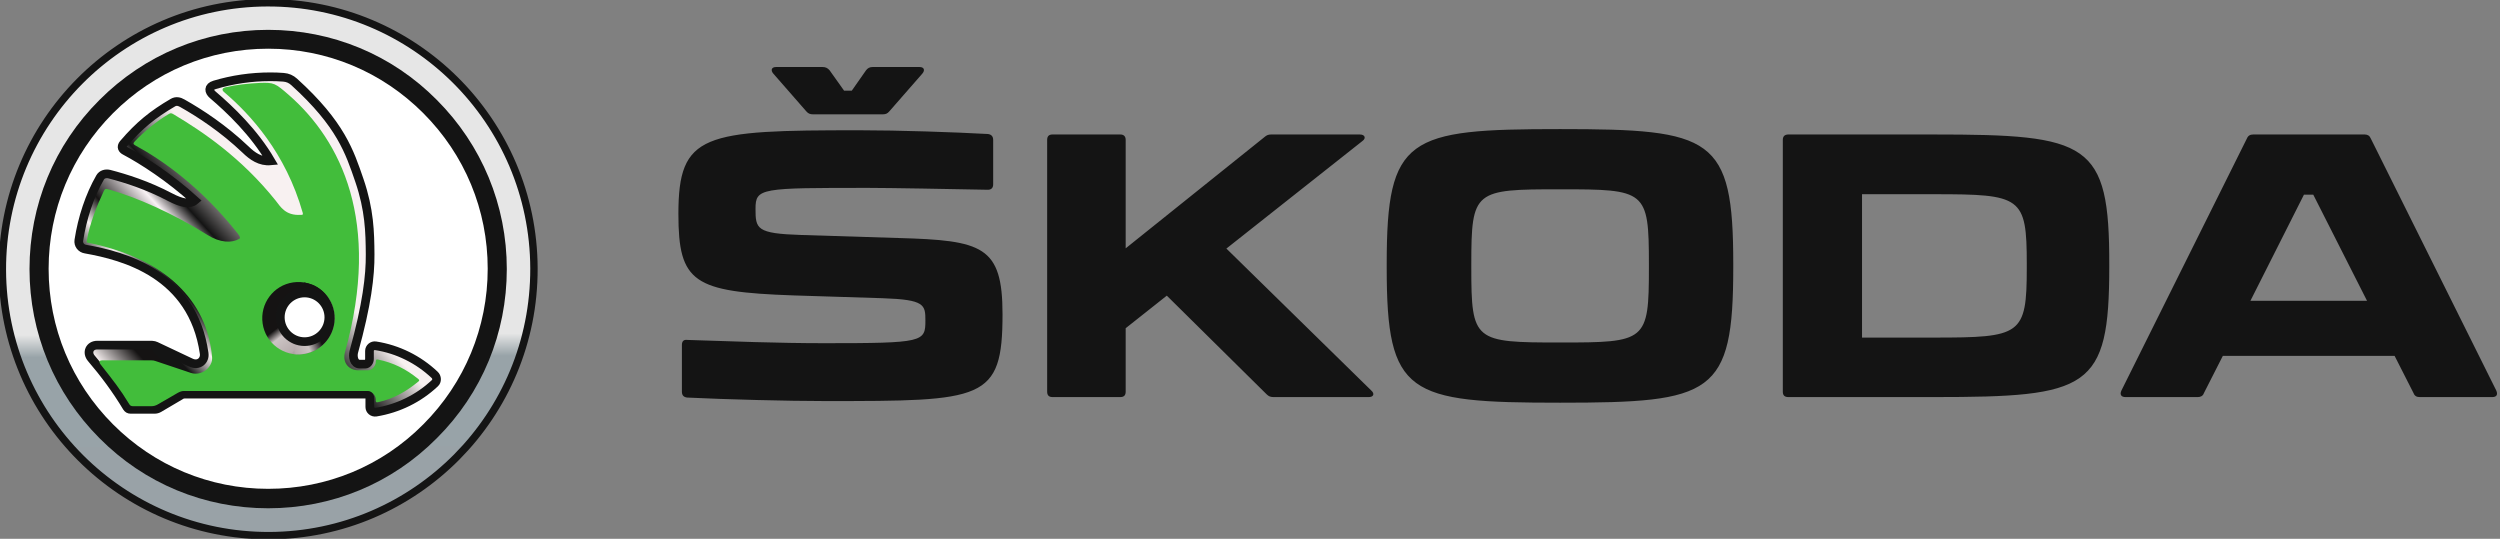 <svg width="232" height="50" viewBox="0 0 232 50" fill="none" xmlns="http://www.w3.org/2000/svg">
<rect x="0" y="0" width="232" height="50" fill="#808080" stroke="none"/>
<g clip-path="url(#clip0_1848_97431)">
<path d="M71.76 6.827L74.839 10.349C75.013 10.545 75.186 10.61 75.446 10.61H81.909C82.191 10.61 82.343 10.545 82.516 10.349L85.596 6.827C85.856 6.523 85.769 6.219 85.335 6.219H80.976C80.695 6.219 80.521 6.327 80.369 6.523L79.046 8.414H78.331L76.986 6.523C76.813 6.327 76.639 6.219 76.335 6.219H72.02C71.586 6.219 71.499 6.523 71.76 6.827ZM128.686 24.501V24.849C128.686 36.654 130.616 37.371 144.777 37.371C158.939 37.371 160.847 36.654 160.847 24.806V24.501C160.847 12.697 158.917 11.98 144.777 11.98C130.616 11.98 128.686 12.675 128.686 24.501ZM127.255 36.24L113.809 23.067L126.431 13.088C126.8 12.827 126.669 12.48 126.192 12.48H117.952C117.713 12.48 117.539 12.545 117.344 12.719L104.463 23.045V12.98C104.463 12.653 104.289 12.48 103.964 12.48H97.675C97.328 12.48 97.176 12.653 97.176 12.98V36.349C97.176 36.697 97.35 36.849 97.675 36.849H103.964C104.311 36.849 104.463 36.675 104.463 36.349V30.458L108.279 27.436L117.539 36.588C117.735 36.784 117.908 36.849 118.19 36.849H127.038C127.45 36.849 127.602 36.545 127.255 36.24ZM179.432 12.48H165.965C165.618 12.48 165.445 12.653 165.445 12.98V36.349C165.445 36.697 165.618 36.849 165.965 36.849H179.432C193.854 36.849 195.74 36.132 195.74 24.762V24.567C195.762 13.197 193.854 12.48 179.432 12.48ZM231.653 36.24L220.007 12.849C219.899 12.588 219.704 12.48 219.443 12.48H209.099C208.817 12.48 208.622 12.588 208.514 12.849L196.868 36.24C196.694 36.61 196.846 36.849 197.237 36.849H203.959C204.22 36.849 204.436 36.74 204.523 36.48L206.28 33.023H222.219L223.976 36.48C224.084 36.762 224.279 36.849 224.561 36.849H231.284C231.674 36.849 231.826 36.632 231.653 36.24ZM153.018 24.501V24.849C153.018 31.697 152.758 31.784 144.777 31.784C136.797 31.784 136.537 31.675 136.537 24.849V24.501C136.537 17.654 136.819 17.567 144.777 17.567C152.736 17.567 153.018 17.654 153.018 24.501ZM188.085 24.501V24.849C188.085 31.11 187.565 31.328 179.476 31.328H172.796V18.023H179.476C187.586 18.023 188.085 18.241 188.085 24.501ZM219.66 27.914H208.839L213.805 18.067H214.672L219.66 27.914ZM63.758 36.893C67.336 37.067 73.169 37.219 76.552 37.219C91.277 37.219 93.034 37.197 93.034 29.154C93.034 22.828 91.169 22.306 83.384 22.088L74.34 21.806C70.198 21.675 70.112 21.241 70.112 19.371C70.112 17.436 70.61 17.436 80.586 17.436C82.473 17.436 88.48 17.545 91.668 17.61C91.993 17.61 92.166 17.436 92.166 17.11V12.98C92.166 12.653 91.993 12.48 91.689 12.436C88.545 12.262 83.405 12.088 79.74 12.088C65.275 12.088 62.955 12.371 62.955 19.849C62.955 26.241 64.365 27.088 73.625 27.414L81.931 27.675C85.812 27.806 85.877 28.284 85.877 29.741C85.877 31.741 85.704 31.849 76.509 31.849C72.215 31.849 67.791 31.675 63.779 31.545C63.432 31.501 63.28 31.675 63.28 32.023V36.349C63.28 36.697 63.454 36.849 63.758 36.893Z" fill="#141414"/>
<path d="M24.801 0.258C38.425 0.212 49.505 11.242 49.551 24.899C49.597 38.556 38.594 49.663 24.97 49.709C11.346 49.739 0.266 38.709 0.22 25.052C0.174 11.396 11.177 0.304 24.801 0.258Z" fill="url(#paint0_linear_1848_97431)" stroke="#141414" stroke-width="0.686" stroke-linecap="square"/>
<path d="M24.885 47.168C18.966 47.168 13.402 44.871 9.23 40.661C5.057 36.478 2.738 30.901 2.738 24.969C2.738 19.036 5.029 13.459 9.23 9.276C13.402 5.093 18.966 2.769 24.885 2.769C30.803 2.769 36.367 5.066 40.54 9.276C44.713 13.459 47.031 19.036 47.031 24.969C47.031 30.901 44.74 36.478 40.54 40.661C36.367 44.871 30.803 47.168 24.885 47.168Z" fill="#141414"/>
<path d="M24.886 45.363C19.458 45.363 14.33 43.231 10.485 39.376C6.639 35.521 4.512 30.409 4.512 24.941C4.512 19.5 6.639 14.361 10.485 10.506C14.33 6.651 19.431 4.519 24.886 4.519C30.34 4.519 35.441 6.651 39.286 10.506C43.132 14.361 45.259 19.473 45.259 24.941C45.259 30.381 43.132 35.521 39.286 39.376C35.441 43.258 30.313 45.363 24.886 45.363Z" fill="white"/>
<path d="M40.325 34.777C38.823 33.364 36.923 32.411 34.854 32.089C34.563 32.042 34.287 32.273 34.287 32.565C34.287 32.81 34.287 33.072 34.287 33.318C34.287 33.548 34.119 33.794 33.889 33.794C33.72 33.794 33.567 33.794 33.398 33.794C32.816 33.778 32.724 33.072 32.831 32.657C34.057 28.248 34.364 25.56 34.348 23.609C34.333 21.535 34.287 19.476 33.352 16.742C32.448 14.115 31.636 11.534 27.299 7.601C27.008 7.34 26.701 7.202 26.303 7.171C25.874 7.14 25.521 7.125 25.092 7.125C23.299 7.125 21.552 7.386 19.912 7.878C19.299 8.062 19.391 8.492 19.728 8.784C21.368 10.182 23.59 12.302 25.123 14.929C24.157 15.021 23.406 14.483 22.793 13.884C20.74 11.933 18.61 10.535 16.924 9.583C16.633 9.414 16.342 9.353 16.05 9.521C14.181 10.612 12.924 11.626 11.453 13.347C11.208 13.639 11.361 13.869 11.606 13.992C13.231 14.852 15.759 16.48 18.089 18.601C17.614 19 16.863 18.862 15.775 18.293C13.675 17.187 11.668 16.557 10.135 16.158C9.813 16.081 9.461 16.173 9.292 16.465C8.311 18.17 7.637 20.229 7.315 22.303C7.254 22.702 7.53 23.055 7.928 23.117C11.499 23.747 17.889 25.437 18.947 32.795C19.039 33.44 18.456 34.009 17.69 33.64C16.617 33.133 15.545 32.626 14.472 32.119C14.365 32.073 14.227 32.027 14.104 32.027C12.372 32.027 10.763 32.027 9.032 32.027C8.311 32.027 8.02 32.718 8.48 33.256C9.691 34.669 10.809 36.175 11.775 37.788C11.867 37.926 11.959 37.988 12.127 37.988C12.863 37.988 13.598 37.988 14.334 37.988C14.487 37.988 14.61 37.957 14.748 37.88C15.437 37.465 16.142 37.066 16.832 36.651C16.955 36.574 17.093 36.574 17.246 36.574C22.579 36.574 28.31 36.574 33.919 36.574C34.149 36.574 34.318 36.712 34.318 36.943C34.318 37.219 34.318 37.496 34.318 37.773C34.318 38.064 34.578 38.295 34.885 38.249C36.954 37.911 38.854 36.974 40.356 35.56C40.57 35.376 40.57 34.992 40.325 34.777Z" fill="url(#paint1_linear_1848_97431)" stroke="#141414" stroke-width="0.805"/>
<path d="M27.912 32.366C26.272 32.366 24.938 31.029 24.938 29.385C24.938 27.742 26.272 26.405 27.912 26.405C29.551 26.405 30.884 27.742 30.884 29.385C30.884 31.029 29.551 32.366 27.912 32.366ZM38.823 35.177C37.689 34.255 36.509 33.656 35.068 33.364C34.93 33.333 34.869 33.395 34.869 33.518C34.869 33.548 34.869 33.564 34.869 33.595C34.869 33.948 34.517 34.363 34.164 34.363C33.858 34.363 33.536 34.363 33.229 34.363C32.432 34.363 31.727 33.702 32.019 32.657C35.405 20.537 31.62 13.04 26.839 8.846C25.536 7.709 25.429 7.648 24.126 7.694C23.099 7.74 21.904 7.863 20.893 8.109C20.693 8.155 20.525 8.308 20.785 8.539C23.237 10.613 26.517 14.192 28.095 19.753C28.157 19.953 28.034 19.938 27.896 19.938C26.486 20.03 26.011 19.154 25.582 18.616C22.395 14.638 18.824 12.226 16.142 10.628C15.881 10.475 15.835 10.475 15.636 10.597C14.563 11.227 13.353 12.21 12.51 13.117C12.326 13.301 12.372 13.393 12.571 13.501C14.992 14.807 18.671 17.357 22.088 21.704C22.302 21.965 22.318 22.104 22.195 22.165C21.536 22.565 20.433 22.549 19.238 21.796C15.973 19.753 12.663 18.309 10.073 17.572C9.797 17.495 9.751 17.51 9.629 17.741C9 19.062 8.311 20.798 8.066 22.288C8.035 22.488 8.02 22.503 8.204 22.534C15.33 23.978 19.238 27.911 19.682 33.149C19.759 34.055 18.732 34.931 17.72 34.608C16.617 34.255 15.529 33.856 14.425 33.502C14.303 33.456 14.18 33.441 14.058 33.441C12.525 33.441 10.993 33.441 9.46 33.441C9.261 33.441 9.138 33.564 9.338 33.825C10.502 35.3 11.161 36.129 11.989 37.497C12.065 37.635 12.173 37.696 12.341 37.696C12.908 37.696 13.475 37.696 14.027 37.696C14.257 37.696 14.441 37.65 14.64 37.527C15.253 37.174 15.866 36.836 16.479 36.467C16.678 36.36 16.847 36.283 17.061 36.283C22.624 36.283 28.586 36.283 34.149 36.283C34.501 36.283 34.869 36.698 34.869 37.051C34.869 37.097 34.869 37.128 34.869 37.174C34.869 37.312 34.93 37.358 35.068 37.328C36.509 37.02 37.704 36.329 38.823 35.407C38.93 35.346 38.93 35.269 38.823 35.177Z" fill="#42BD3B"/>
<path d="M31.004 29.049C31.266 30.887 30.001 32.593 28.168 32.855C26.335 33.118 24.633 31.849 24.371 30.012C24.109 28.175 25.375 26.469 27.208 26.206C29.041 25.944 30.742 27.212 31.004 29.049Z" fill="url(#paint2_linear_1848_97431)"/>
<path d="M28.233 26.207L27.23 32.856C28.67 33.053 30.131 32.287 30.764 30.887C31.528 29.181 30.764 27.213 29.062 26.448C28.779 26.338 28.517 26.273 28.233 26.207Z" fill="url(#paint3_linear_1848_97431)"/>
<path d="M30.517 29.446C30.517 30.69 29.506 31.704 28.265 31.704C27.023 31.704 26.012 30.69 26.012 29.446C26.012 28.201 27.023 27.188 28.265 27.188C29.506 27.188 30.517 28.201 30.517 29.446Z" fill="white" stroke="#141414" stroke-width="0.805"/>
</g>
<defs>
<linearGradient id="paint0_linear_1848_97431" x1="24.971" y1="49.782" x2="24.85" y2="14.72" gradientUnits="userSpaceOnUse">
<stop stop-color="#99A2A7"/>
<stop offset="0.476" stop-color="#98A3A8"/>
<stop offset="0.535" stop-color="#E6E6E6"/>
<stop offset="1" stop-color="#E6E6E6"/>
</linearGradient>
<linearGradient id="paint1_linear_1848_97431" x1="9.288" y1="39.617" x2="32.505" y2="18.426" gradientUnits="userSpaceOnUse">
<stop stop-color="#151313"/>
<stop offset="0.085" stop-color="#151313"/>
<stop offset="0.128" stop-color="#F8F1F1"/>
<stop offset="0.229" stop-color="#151313"/>
<stop offset="0.304" stop-color="#141414"/>
<stop offset="0.382" stop-color="#F8F1F1"/>
<stop offset="0.45" stop-color="#151313"/>
<stop offset="0.566" stop-color="#F8F1F4"/>
<stop offset="0.627" stop-color="#141414"/>
<stop offset="0.787" stop-color="#F8F1F1"/>
<stop offset="1" stop-color="#F8F1F2"/>
</linearGradient>
<linearGradient id="paint2_linear_1848_97431" x1="27.395" y1="29.154" x2="30.575" y2="33.301" gradientUnits="userSpaceOnUse">
<stop stop-color="#151313"/>
<stop offset="0.163" stop-color="#CCC4C4"/>
<stop offset="0.496" stop-color="#B7ACAD"/>
<stop offset="1" stop-color="#151313"/>
</linearGradient>
<linearGradient id="paint3_linear_1848_97431" x1="28.828" y1="29.336" x2="24.096" y2="31.254" gradientUnits="userSpaceOnUse">
<stop stop-color="#151313"/>
<stop offset="0.25" stop-color="#CCC4C4"/>
<stop offset="0.5" stop-color="#B7ACAD"/>
<stop offset="1" stop-color="#151313"/>
</linearGradient>
<clipPath id="clip0_1848_97431">
<rect width="232" height="50" fill="white"/>
</clipPath>
</defs>
</svg>
